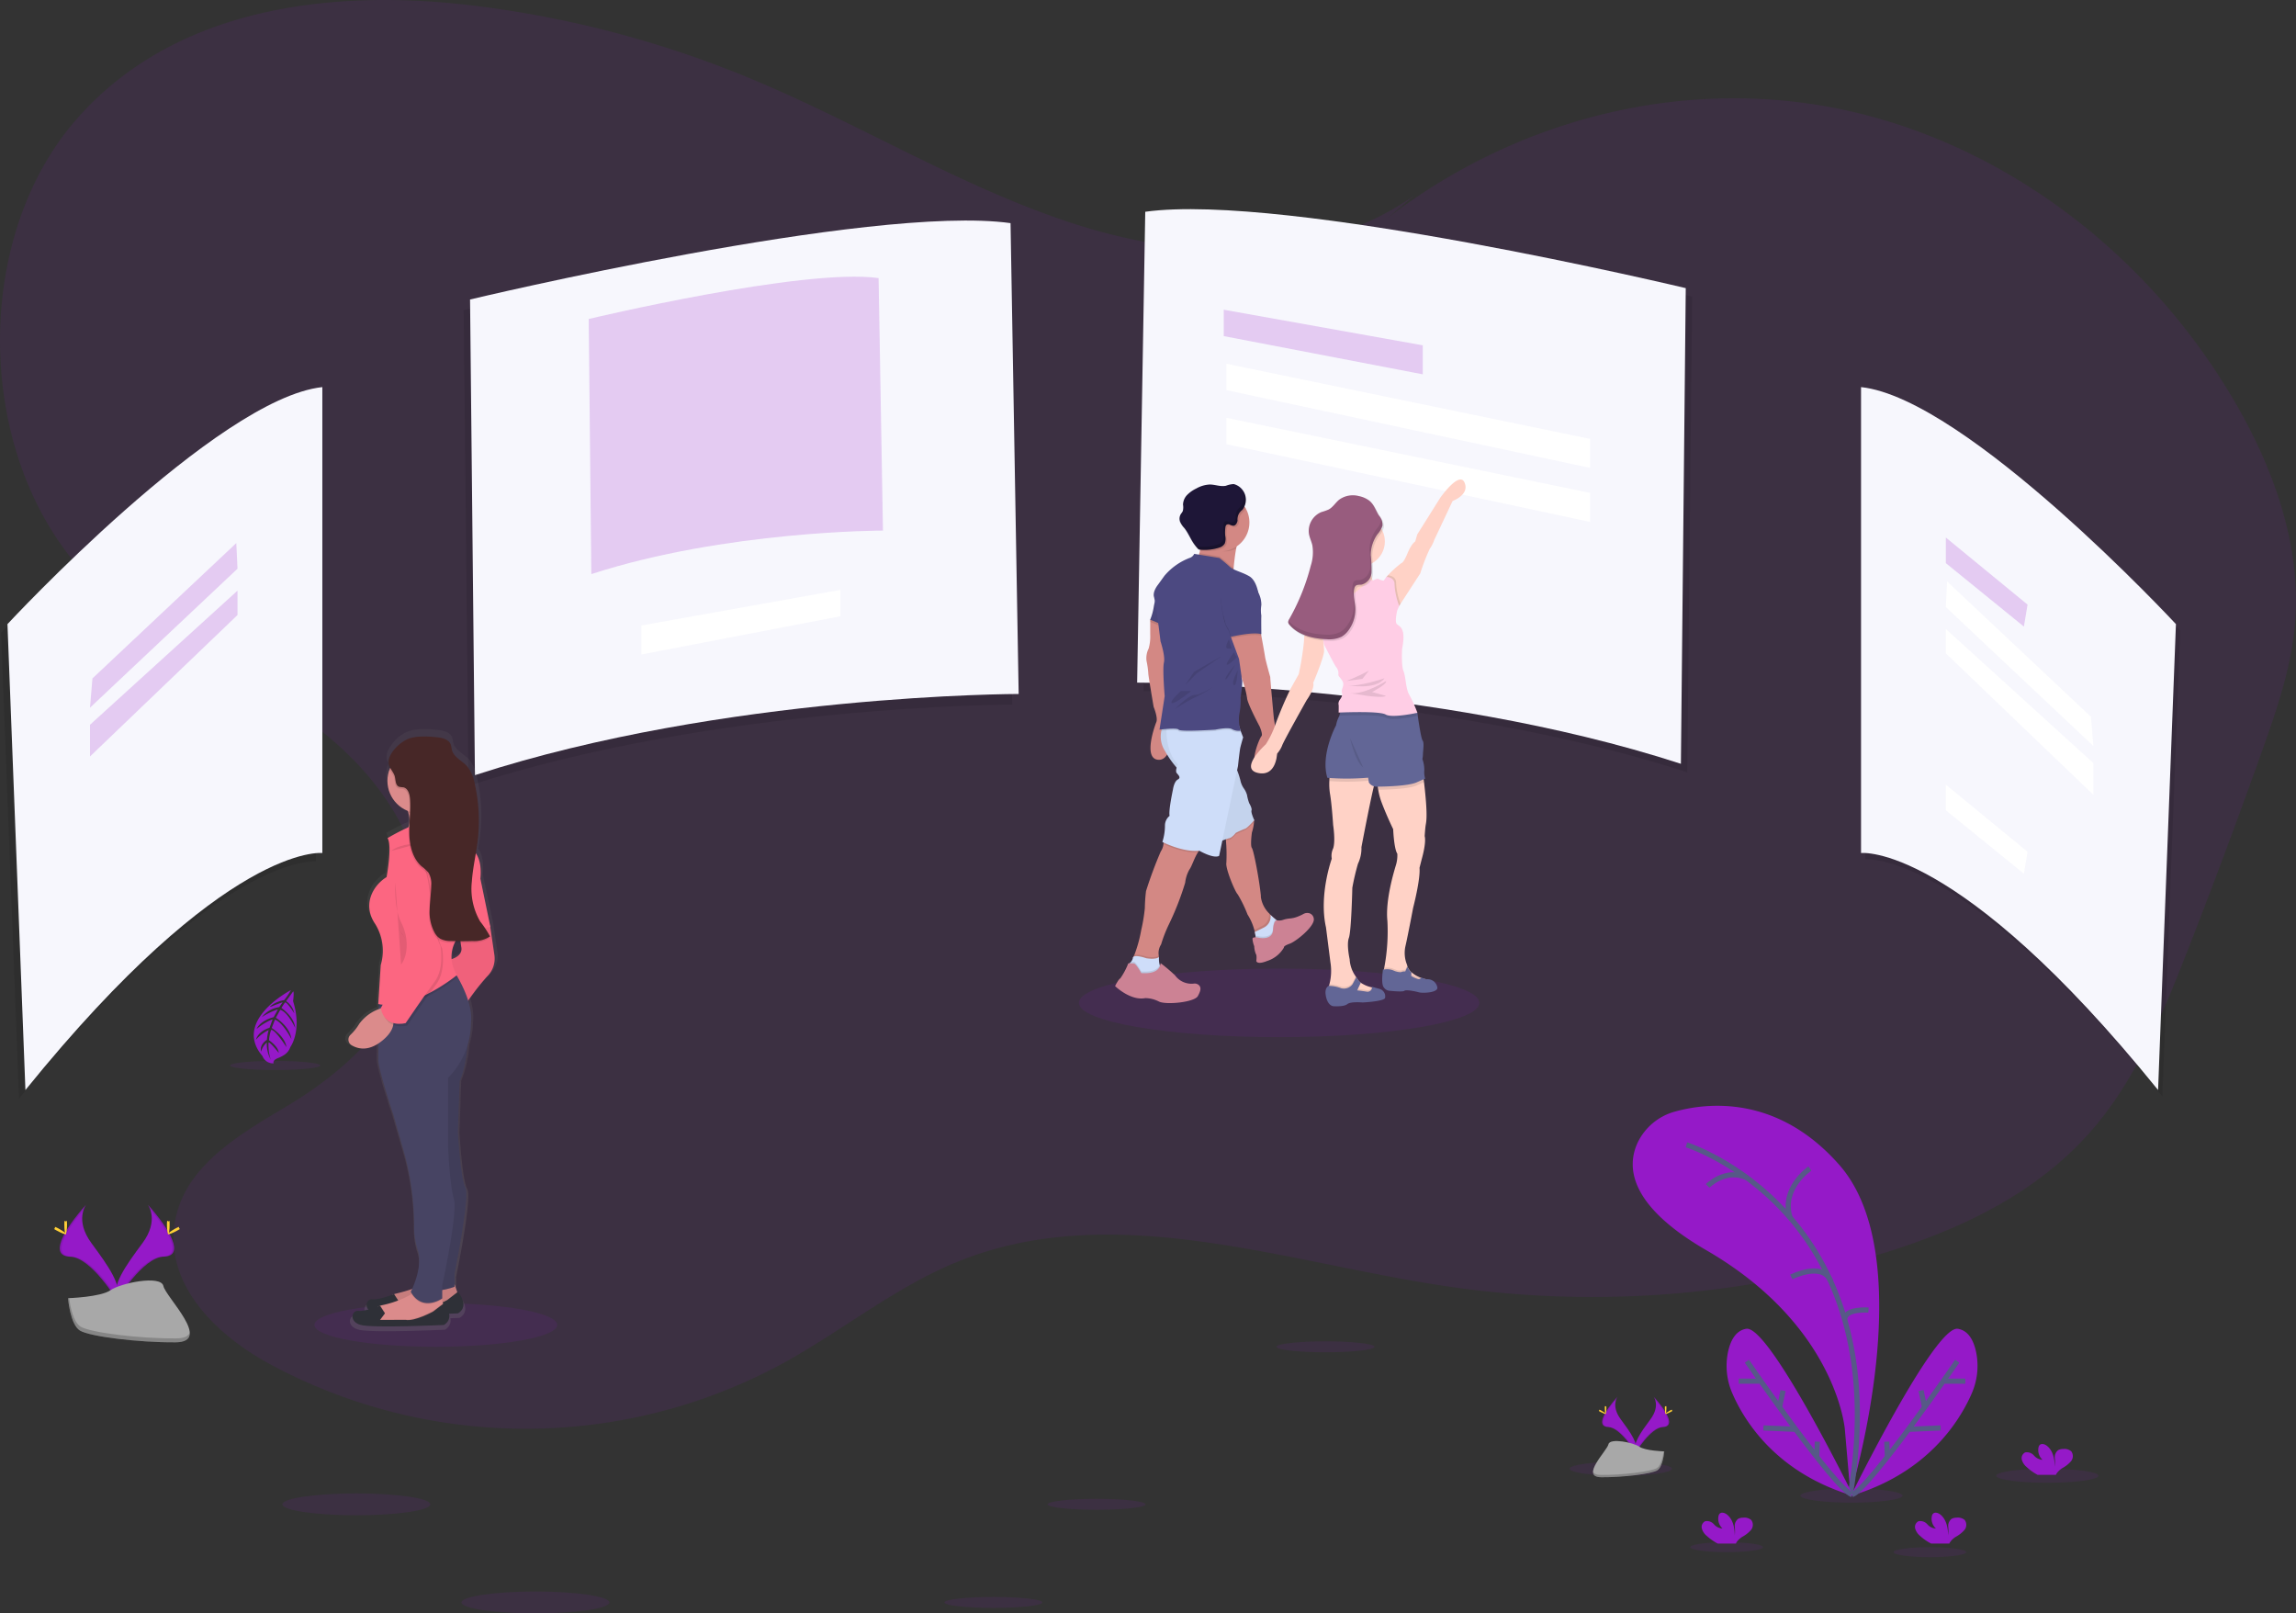 <svg xmlns="http://www.w3.org/2000/svg" xmlns:xlink="http://www.w3.org/1999/xlink" width="443.48" height="311.573" viewBox="0 0 443.48 311.573">
  <rect x="0" y="0" width="443.48" height="311.573" fill="#333333" stroke="none"/>
  <defs>
    <linearGradient id="linear-gradient" x1="31.936" y1="1" x2="31.936" gradientUnits="objectBoundingBox">
      <stop offset="0" stop-color="gray" stop-opacity="0.251"/>
      <stop offset="0.54" stop-color="gray" stop-opacity="0.122"/>
      <stop offset="1" stop-color="gray" stop-opacity="0.102"/>
    </linearGradient>
  </defs>
  <g id="undraw_product_tour_foyt" transform="translate(-0.005 0.002)">
    <path id="Path_105" data-name="Path 105" d="M334.19,109.156c-19.029,13.322-43.712,12.463-65.341,5.53s-41.5-19.276-62.572-28.048A203.338,203.338,0,0,0,151.3,72.307c-26.859-3.073-56.853.671-75.565,22.218C54.9,118.508,56.5,161.775,79.027,183.808c11.467,11.2,26.48,16.7,39.572,25.439s25.221,23.255,24.106,40.124c-1.033,15.635-13.034,27.616-25.456,35.141-9.6,5.814-21.42,12.162-22.576,24.205-1.119,11.652,8.821,20.782,18.313,25.974a104.019,104.019,0,0,0,99.98-.411c11-6.151,21.107-14.314,32.648-19.079,30.3-12.557,63.7.086,95.783,4.707a191.477,191.477,0,0,0,81.465-5.929c15.89-4.695,31.841-11.87,43-25.238,8.052-9.64,13.067-21.835,17.774-33.886q7.529-19.268,14.479-38.811c2.777-7.817,5.513-15.791,6.233-24.16,1.3-15.162-4.18-30.15-11.644-42.946-17.721-30.406-47.567-51.768-79.889-57.194s-66.518,5.172-91.587,28.365" transform="translate(-61.06 -71.37)" fill="#9519c8" opacity="0.1"/>
    <g id="Group_121" data-name="Group 121" transform="translate(220.881 42.037)" opacity="0.1">
      <path id="Path_106" data-name="Path 106" d="M599.468,174.047,597.9,264.976s56.746,0,105.029,15.676l.938-91.858S626.429,170.283,599.468,174.047Z" transform="translate(-597.9 -173.542)"/>
    </g>
    <path id="Path_107" data-name="Path 107" d="M596.468,170.047,594.9,260.976s56.746,0,105.029,15.676l.938-91.858S623.429,166.283,596.468,170.047Z" transform="translate(-375.253 -129.151)" fill="#f7f7fd"/>
    <g id="Group_122" data-name="Group 122" transform="translate(89.562 44.646)" opacity="0.1">
      <path id="Path_108" data-name="Path 108" d="M383.129,180.384l1.568,90.928s-56.746,0-105.025,15.676l-.942-91.858S356.167,176.64,383.129,180.384Z" transform="translate(-278.73 -179.883)"/>
    </g>
    <path id="Path_109" data-name="Path 109" d="M386.129,175.384l1.568,90.928s-56.746,0-105.024,15.676l-.942-91.858S359.167,171.64,386.129,175.384Z" transform="translate(-190.934 -132.295)" fill="#f7f7fd"/>
    <g id="Group_123" data-name="Group 123" transform="translate(113.717 53.428)" opacity="0.2">
      <path id="Path_110" data-name="Path 110" d="M393.429,201.5l.843,48.76s-30.447,0-56.326,8.406L337.44,209.4S378.971,199.488,393.429,201.5Z" transform="translate(-337.44 -201.227)" fill="#9519c8"/>
    </g>
    <g id="Group_124" data-name="Group 124" transform="translate(360.294 75.988)" opacity="0.1">
      <path id="Path_111" data-name="Path 111" d="M936.74,256.06v89.978s18.515-2.2,57.375,45.773l3.448-89.978S957.119,258.253,936.74,256.06Z" transform="translate(-936.74 -256.06)"/>
    </g>
    <path id="Path_112" data-name="Path 112" d="M934.74,253.06v89.978s18.515-2.2,57.375,45.773l3.448-89.978S955.119,255.253,934.74,253.06Z" transform="translate(-575.269 -178.306)" fill="#f7f7fd"/>
    <g id="Group_125" data-name="Group 125" transform="translate(0.213 76.399)" opacity="0.1">
      <path id="Path_113" data-name="Path 113" d="M122.389,257.06v89.978s-18.5-2.2-57.351,45.773L61.57,302.833S102.011,259.253,122.389,257.06Z" transform="translate(-61.57 -257.06)"/>
    </g>
    <path id="Path_114" data-name="Path 114" d="M125.389,253.06v89.978s-18.5-2.2-57.351,45.773L64.57,298.833S105.011,255.253,125.389,253.06Z" transform="translate(-63.123 -178.306)" fill="#f7f7fd"/>
    <g id="Group_126" data-name="Group 126" transform="translate(236.376 59.81)" opacity="0.2">
      <path id="Path_115" data-name="Path 115" d="M574.5,145.37l38.441,6.875v5.6L574.5,150.464Z" transform="translate(-574.5 -145.37)" fill="#9519c8"/>
    </g>
    <path id="Path_116" data-name="Path 116" d="M339.517,276.87l-38.437,6.875v5.6l38.437-7.381Z" transform="translate(-177.2 -162.955)" fill="#fff"/>
    <path id="Path_117" data-name="Path 117" d="M575.74,170.74,646,185.252v5.6L575.74,175.834Z" transform="translate(-338.854 -100.492)" fill="#fff"/>
    <path id="Path_118" data-name="Path 118" d="M575.74,196.11,646,210.617v5.6L575.74,201.2Z" transform="translate(-338.854 -115.423)" fill="#fff"/>
    <g id="Group_127" data-name="Group 127" transform="translate(375.855 103.81)" opacity="0.2">
      <path id="Path_119" data-name="Path 119" d="M913.5,252.31v4.941L928.571,269.5l.708-4.238Z" transform="translate(-913.5 -252.31)" fill="#9519c8"/>
    </g>
    <path id="Path_120" data-name="Path 120" d="M913.5,368.31v4.941L928.571,385.5l.708-4.238Z" transform="translate(-537.645 -216.773)" fill="#fff"/>
    <path id="Path_121" data-name="Path 121" d="M913.739,272.91l-.239,4.946,28.492,26.838-.469-5.649Z" transform="translate(-537.645 -160.625)" fill="#fff"/>
    <path id="Path_122" data-name="Path 122" d="M913.5,295.23v4.707l28.492,27.316V321.13Z" transform="translate(-537.645 -173.761)" fill="#fff"/>
    <g id="Group_128" data-name="Group 128" transform="translate(17.391 104.879)" opacity="0.2">
      <path id="Path_123" data-name="Path 123" d="M70.514,254.91l.235,4.946L42.26,286.694l.469-5.649Z" transform="translate(-42.26 -254.91)" fill="#9519c8"/>
    </g>
    <g id="Group_129" data-name="Group 129" transform="translate(17.391 114.063)" opacity="0.2">
      <path id="Path_124" data-name="Path 124" d="M70.748,277.23v4.707L42.26,309.252V303.13Z" transform="translate(-42.26 -277.23)" fill="#9519c8"/>
    </g>
    <ellipse id="Ellipse_32" data-name="Ellipse 32" cx="23.452" cy="4.221" rx="23.452" ry="4.221" transform="translate(60.736 251.645)" fill="#9519c8" opacity="0.1"/>
    <path id="Path_125" data-name="Path 125" d="M121.583,636.84s2.259,2.954-1.045,7.406-6.028,8.229-4.937,11.01c0,0,4.983-8.286,9.052-8.4S126.047,641.843,121.583,636.84Z" transform="translate(-93.013 -404.183)" fill="#9519c8"/>
    <path id="Path_126" data-name="Path 126" d="M121.779,636.84a3.551,3.551,0,0,1,.461.926c3.958,4.649,6.069,8.99,2.263,9.1-3.543.1-7.817,6.439-8.813,8.04.033.119.074.243.119.362,0,0,4.983-8.286,9.052-8.4S126.243,641.843,121.779,636.84Z" transform="translate(-93.21 -404.183)" opacity="0.1"/>
    <path id="Path_127" data-name="Path 127" d="M139.953,645.045c0,1.041-.115,1.884-.259,1.884s-.263-.843-.263-1.884.148-.551.292-.551S139.953,644,139.953,645.045Z" transform="translate(-107.182 -408.619)" fill="#ffd037"/>
    <path id="Path_128" data-name="Path 128" d="M141.655,647.982c-.913.5-1.712.8-1.782.675s.617-.634,1.531-1.131.551-.136.621,0S142.568,647.489,141.655,647.982Z" transform="translate(-107.44 -410.323)" fill="#ffd037"/>
    <path id="Path_129" data-name="Path 129" d="M94.205,636.84s-2.251,2.946,1.041,7.418,6.028,8.229,4.937,11.01c0,0-4.983-8.286-9.052-8.4S89.745,641.843,94.205,636.84Z" transform="translate(-77.576 -404.183)" fill="#9519c8"/>
    <path id="Path_130" data-name="Path 130" d="M94.2,636.84a3.7,3.7,0,0,0-.461.926c-3.958,4.649-6.069,8.99-2.263,9.1,3.547.1,7.817,6.439,8.813,8.04a3.1,3.1,0,0,1-.119.362s-4.983-8.286-9.052-8.4S89.737,641.843,94.2,636.84Z" transform="translate(-77.567 -404.183)" opacity="0.1"/>
    <path id="Path_131" data-name="Path 131" d="M91.26,645.045c0,1.041.115,1.884.259,1.884s.263-.843.263-1.884-.148-.551-.292-.551S91.26,644,91.26,645.045Z" transform="translate(-78.831 -408.619)" fill="#ffd037"/>
    <path id="Path_132" data-name="Path 132" d="M86.964,647.982c.913.5,1.707.8,1.777.675s-.617-.634-1.531-1.131-.551-.136-.621,0S86.05,647.489,86.964,647.982Z" transform="translate(-75.975 -410.323)" fill="#ffd037"/>
    <path id="Path_133" data-name="Path 133" d="M93,675.806s6.32-.193,8.229-1.551,9.718-2.975,10.191-.8,9.5,10.817,2.362,10.874S97.2,683.22,95.3,682.06,93,675.806,93,675.806Z" transform="translate(-79.855 -425.107)" fill="#a8a8a8"/>
    <path id="Path_134" data-name="Path 134" d="M113.915,688.446c-7.134.058-16.577-1.111-18.478-2.271-1.448-.881-2.024-4.044-2.218-5.505h-.21s.411,5.1,2.3,6.254,11.343,2.329,18.478,2.271c2.057,0,2.773-.749,2.732-1.835C116.236,688.022,115.45,688.434,113.915,688.446Z" transform="translate(-79.861 -429.98)" opacity="0.2"/>
    <ellipse id="Ellipse_33" data-name="Ellipse 33" cx="38.675" cy="6.624" rx="38.675" ry="6.624" transform="translate(208.398 187.044)" fill="#9519c8" opacity="0.1"/>
    <path id="Path_135" data-name="Path 135" d="M630.294,323.077a5.385,5.385,0,0,0-.411,1.263q-.037.165-.074.346c-.247,1.259-.411,2.843-.5,3.765-.041.461-.062.757-.062.757s-8.924-.6-7.377-2.094a3.291,3.291,0,0,0,.823-1.481c.045-.16.082-.321.115-.486a8.332,8.332,0,0,0,.144-1.131v-.288a11.665,11.665,0,0,0-.086-1.847s2.9,0,5.09.235C629.43,322.283,630.578,322.575,630.294,323.077Z" transform="translate(-391.022 -218.811)" fill="#d38884"/>
    <path id="Path_136" data-name="Path 136" d="M601.6,388c-3.041-.1-.8-6.431-.448-7.283s-.518-2.938-.518-2.938-1.029-6.032-1.029-6.427a16.118,16.118,0,0,0-.346-2.444,4.115,4.115,0,0,1,.411-2.395,8.6,8.6,0,0,0,.3-2.74v-2.839l.679-.9,1.732,1.646.481.453.848,3.176-.3,4.551-.16,4.431,1.049,6.13S604.663,388.1,601.6,388Z" transform="translate(-377.799 -241.27)" fill="#d38884"/>
    <path id="Path_137" data-name="Path 137" d="M542.572,291.075,539.98,290v-.42l.675-.9,1.736,1.638Z" transform="translate(-317.807 -169.906)" opacity="0.1"/>
    <path id="Path_138" data-name="Path 138" d="M602.439,350.11a11.959,11.959,0,0,0-.72,2.543,11.269,11.269,0,0,1-.679,2.44l2.88,1.2Z" transform="translate(-378.867 -235.426)" fill="#4c4981"/>
    <path id="Path_139" data-name="Path 139" d="M602.439,350.11a11.959,11.959,0,0,0-.72,2.543,11.269,11.269,0,0,1-.679,2.44l2.88,1.2Z" transform="translate(-378.867 -235.426)" opacity="0.05"/>
    <path id="Path_140" data-name="Path 140" d="M646.063,473.613l-.239.51s-.259,1.691-.259,1.732-.749,1.169-.749,1.169l-1.88.411-.8-.1a11.245,11.245,0,0,0-.214-1.382c-.029-.128-.058-.259-.095-.391a10.566,10.566,0,0,0-1.312-2.979,24.553,24.553,0,0,0-1.893-3.888c-.5-.448-2.395-4.987-2.193-6.081a31.932,31.932,0,0,0-.078-4.3c-.082-1.37-.173-2.522-.173-2.522l4.736-2.8.551.868.329.514a2.364,2.364,0,0,1-.021.263v.062a8.781,8.781,0,0,1-.411,2.057s-.354,2.543,0,2.991,1.481,6.443,1.732,9.216v.251a5.565,5.565,0,0,0,1.683,3.242h0c.049.058.1.111.156.165A10.853,10.853,0,0,0,646.063,473.613Z" transform="translate(-399.549 -295.983)" fill="#d38884"/>
    <path id="Path_141" data-name="Path 141" d="M650.23,505.007l.8.1,1.88-.411s.749-1.131.749-1.168.259-1.732.259-1.732l.239-.51.029-.062a10,10,0,0,1-1.292-1.066h0c-.045-.041-.09-.082-.132-.128a2.45,2.45,0,0,1-1.164,2.382c-.7.358-1.267.634-1.666.823Z" transform="translate(-407.641 -323.661)" opacity="0.1"/>
    <path id="Path_142" data-name="Path 142" d="M654.608,501.979l-.268.572s-.259,1.691-.259,1.732-.749,1.168-.749,1.168l-1.88.411-1.082-.128a7.132,7.132,0,0,0-.091-.9c-.033-.226-.078-.477-.14-.749.411-.185,1.049-.49,1.868-.913a2.333,2.333,0,0,0,1.164-2.382,11.345,11.345,0,0,0,.983.872C654.353,501.8,654.513,501.913,654.608,501.979Z" transform="translate(-407.765 -324.11)" fill="#ceddf9"/>
    <path id="Path_143" data-name="Path 143" d="M654.808,503.227l-.267.572s-.259,1.691-.259,1.732-.749,1.168-.749,1.168l-1.88.411-1.082-.128a7.153,7.153,0,0,0-.091-.9,3.744,3.744,0,0,1,.683.095s2.567.547,2.691-1.485c.074-1.152.313-1.6.5-1.782C654.553,503.05,654.714,503.161,654.808,503.227Z" transform="translate(-407.965 -325.358)" opacity="0.1"/>
    <path id="Path_144" data-name="Path 144" d="M653.777,501.306s-.638-.14-.765,1.888-2.691,1.485-2.691,1.485-1.259-.313-1.271.21a4.889,4.889,0,0,0,.337,1.407,4.387,4.387,0,0,0,.313,1.5c.239.288.086,1.358.086,1.358s.1.8,2.082,0a5.774,5.774,0,0,0,3.238-2.567c.049-.074-.173-.3,1.111-.761s4.937-3.415,4.674-4.859a1.234,1.234,0,0,0-.872-1.037,1.5,1.5,0,0,0-1.148.156,9.084,9.084,0,0,1-1.074.494,5.27,5.27,0,0,1-1.531.366,5.886,5.886,0,0,0-1.189.226A2.469,2.469,0,0,1,653.777,501.306Z" transform="translate(-407.123 -323.572)" fill="#cc8294"/>
    <path id="Path_145" data-name="Path 145" d="M606.186,466.55a3.488,3.488,0,0,0-.724.823c-.724,1.107-1.16,2.654-1.646,3.32a6.568,6.568,0,0,0-.823,2.543,54.765,54.765,0,0,1-3.139,8.04,26.242,26.242,0,0,0-1.514,3.888,3.069,3.069,0,0,0-.453,2.156.432.432,0,0,0,.025.193.074.074,0,0,1,0,.078v.029l-.864,1.469-2.748-.383-1.419-.963a4.833,4.833,0,0,0,.309-.588,26,26,0,0,0,1.3-4.723,32.376,32.376,0,0,0,.708-4.263,32.288,32.288,0,0,1,.226-3.292,80.308,80.308,0,0,1,2.855-7.673,3.078,3.078,0,0,0,.518-1.42,1.192,1.192,0,0,0,0-.309l.93-.926S607.379,465.6,606.186,466.55Z" transform="translate(-374.064 -302.781)" fill="#d38884"/>
    <path id="Path_146" data-name="Path 146" d="M597.982,519.589v.325l-.864,1.469L594.37,521l-1.419-.963a4.827,4.827,0,0,0,.309-.588,5.6,5.6,0,0,1,2.271.362s1.707.325,2.427-.2A.044.044,0,0,1,597.982,519.589Z" transform="translate(-374.105 -335.067)" opacity="0.1"/>
    <path id="Path_147" data-name="Path 147" d="M595.9,523.945l-2.79.667-2.559-1.893.132-1.066a1.837,1.837,0,0,0,.469-.411,1.687,1.687,0,0,0,.37-.765c.148-.786,2.58.074,2.58.074s1.777.337,2.469-.226a4.338,4.338,0,0,0,.132,1.539,1.148,1.148,0,0,0,.412.613C597.824,522.966,595.9,523.945,595.9,523.945Z" transform="translate(-372.693 -335.502)" fill="#ceddf9"/>
    <path id="Path_148" data-name="Path 148" d="M595.9,525.513l-2.79.667-2.559-1.893.132-1.066a1.839,1.839,0,0,0,.469-.411h.56c.411.041,1.44,1.872,1.44,1.872,2.526.169,3.292-.658,3.551-1.267a1.149,1.149,0,0,0,.411.613C597.824,524.534,595.9,525.513,595.9,525.513Z" transform="translate(-372.693 -337.07)" opacity="0.1"/>
    <path id="Path_149" data-name="Path 149" d="M589.619,525.4s-1.012-1.831-1.44-1.868a9.682,9.682,0,0,0-1.086,0,13.728,13.728,0,0,1-1.531,2.88c-.411.226-1.012,1.5-1.012,1.5s2.962,2.88,5.826,2.316a5.938,5.938,0,0,1,2.625.654c1.325.691,6.859.169,7.533-1.045.5-.913.7-1.576.259-2.057a1.2,1.2,0,0,0-1.041-.354,3.918,3.918,0,0,1-3.629-1.6,32.919,32.919,0,0,0-2.732-2.316C593.186,523.5,593.561,525.66,589.619,525.4Z" transform="translate(-369.161 -337.476)" fill="#cc8294"/>
    <path id="Path_150" data-name="Path 150" d="M641.8,454.683l-.021.025a9.426,9.426,0,0,1-1.761,1.621,17.591,17.591,0,0,0-1.794.794s-.749,1-1.345,1.049a2.352,2.352,0,0,0-.527.14c-.082-1.37-.173-2.522-.173-2.522l4.736-2.79.551.868c.123.35.263.675.309.778Z" transform="translate(-399.549 -295.983)" opacity="0.1"/>
    <path id="Path_151" data-name="Path 151" d="M606.828,408.946a5.107,5.107,0,0,0,0,5.591,18.627,18.627,0,0,0,3.789,4.785l6.279,13.01a10.261,10.261,0,0,1,2.246-.946c.6-.049,1.345-1.045,1.345-1.045a17.433,17.433,0,0,1,1.794-.8c.411-.1,1.782-1.646,1.782-1.646s-.687-1.493-.535-1.893-.448-1.4-.448-1.4a8.225,8.225,0,0,1-.411-1.543,4.051,4.051,0,0,0-.65-1.345,4.26,4.26,0,0,1-.646-1.547,14.732,14.732,0,0,0-.967-2.707L620.155,408Z" transform="translate(-381.791 -269.498)" fill="#ceddf9"/>
    <path id="Path_152" data-name="Path 152" d="M624.008,427.9a9.954,9.954,0,0,1-1.782,1.646,17.413,17.413,0,0,0-1.794.8s-.749,1-1.345,1.045a4.773,4.773,0,0,0-1.234.44c-.535.243-1.016.506-1.016.506l-6.283-13.01a13.6,13.6,0,0,1-1.526-1.563,21.591,21.591,0,0,1-2.263-3.222,5.4,5.4,0,0,1-.716-3.88,4.464,4.464,0,0,1,.716-1.707l4.468-.317,8.9-.634.074,2.8.165,6.661s.144.333.325.773a8.452,8.452,0,0,1,.621,1.917,4.226,4.226,0,0,0,.646,1.547,4.182,4.182,0,0,1,.65,1.345,8.338,8.338,0,0,0,.411,1.547s.6,1,.453,1.391S624.008,427.9,624.008,427.9Z" transform="translate(-381.756 -269.498)" opacity="0.05"/>
    <path id="Path_153" data-name="Path 153" d="M614.626,466.514a3.488,3.488,0,0,0-.724.823c-2.711.2-5.863-1.234-6.682-1.613a1.192,1.192,0,0,0,0-.309l.93-.926S615.819,465.564,614.626,466.514Z" transform="translate(-382.504 -302.745)" opacity="0.1"/>
    <path id="Path_154" data-name="Path 154" d="M622.342,410.56s-.411,1.395-.547,1.991-.448,3.542-.448,3.542l-.173.823-2.847,13.578-.621,2.95c-1.094.6-3.835-1-3.835-1-3.193.354-7.13-1.691-7.13-1.691a10.315,10.315,0,0,0,.5-3.139,2.408,2.408,0,0,1,.9-1.9c-.247-.946.646-5.085.646-5.085s.2-1.543.95-1.942-.1-1-.3-1.35a1.526,1.526,0,0,1,.07-.913,6.764,6.764,0,0,1,.23-.679c-1.9-1.9-2.193-4.871-2.2-6.521a10.531,10.531,0,0,1,.054-1.206l4.114-.72,8.99-1.572.917,2.823h0l.23.708Z" transform="translate(-382.221 -268.162)" fill="#ceddf9"/>
    <path id="Path_155" data-name="Path 155" d="M631.976,323.071a5.386,5.386,0,0,0-.411,1.263q-.037.165-.074.346a3.779,3.779,0,0,1-2.514.568c-.383,0-.6-.732-.959-.823,0,0-.543-1.958-.7-.309-1.045-.214-1.946.6-2.687-.111h0v-.288a11.68,11.68,0,0,0-.086-1.847s2.9,0,5.089.235C631.112,322.277,632.26,322.569,631.976,323.071Z" transform="translate(-392.704 -218.805)" opacity="0.1"/>
    <path id="Path_156" data-name="Path 156" d="M631.717,308.688a5.563,5.563,0,0,1-6.669,5.443h0a5.554,5.554,0,1,1,5.958-8.171A5.455,5.455,0,0,1,631.717,308.688Z" transform="translate(-390.387 -207.779)" fill="#d38884"/>
    <path id="Path_157" data-name="Path 157" d="M629.311,333.818c-.041.461-.062.757-.062.757s-8.924-.6-7.377-2.094A3.291,3.291,0,0,0,622.7,331l3.872.634s1.094.848,1.942,1.646A3.516,3.516,0,0,0,629.311,333.818Z" transform="translate(-391.022 -224.179)" opacity="0.1"/>
    <path id="Path_158" data-name="Path 158" d="M621.532,409.515a2.88,2.88,0,0,1-1.173-.086,2.376,2.376,0,0,1-.473-.21c-.749-.448-3.238.1-3.238.1s-6.781.448-7.081,0c-.169-.259-1.366-.222-2.345-.144-.411.033-.761.074-1.012.1a4.465,4.465,0,0,1,.716-1.707l4.468-.317,8.99-1.572.918,2.822h0A10.125,10.125,0,0,0,621.532,409.515Z" transform="translate(-381.91 -268.132)" opacity="0.1"/>
    <path id="Path_159" data-name="Path 159" d="M615.369,332.128l-4.863-.8a1.448,1.448,0,0,1-.917.8,11.936,11.936,0,0,0-4.834,3.44l-1.3,1.8s-1.049,1.3-.7,2.341a39.52,39.52,0,0,1,.749,4.588l.5,3.938s.946,2.843.65,4.09.148,6.48.148,6.48l-1,6.48s3.386-.448,3.7,0,7.081,0,7.081,0,2.469-.551,3.238-.1a2.708,2.708,0,0,0,1.646.3,7.438,7.438,0,0,1-.251-3.189,12.786,12.786,0,0,0,.251-3.242s.5-3.041.247-3.588.551-2.543.551-2.543l2.641-13.907s-.321-2.493-1.732-3.341-3-1.1-3.851-1.893S615.369,332.128,615.369,332.128Z" transform="translate(-379.836 -224.373)" fill="#4c4981"/>
    <path id="Path_160" data-name="Path 160" d="M639,364.977v1.646l1.535,4.139.555,3.839a18.945,18.945,0,0,1,1,3.7c0,.963,2.44,5.534,2.44,5.534s.667,1.547.333,1.843-3.222,6.879.411,6.682,2.493-7.077,2.493-7.077l-.5-2.991s-.7-7.48-.7-8.027c0,0-.9-3.189-1-3.888s-.749-4.238-.749-4.238l-.547-2.292Z" transform="translate(-401.208 -243.513)" fill="#d38884"/>
    <path id="Path_161" data-name="Path 161" d="M563.531,307.82l-5.419,3.1-1.683,2.543,2.242-2.279Z" transform="translate(-327.488 -181.171)" opacity="0.1"/>
    <path id="Path_162" data-name="Path 162" d="M620.06,393.63s-2.469,1.609-3.629,1.609S612.58,398,612.58,398a34.549,34.549,0,0,1,4.114-2.39A23.139,23.139,0,0,0,620.06,393.63Z" transform="translate(-385.659 -261.04)" opacity="0.1"/>
    <path id="Path_163" data-name="Path 163" d="M612.8,395.72s-2.316,2.094-1.72,2.321,3.7-2.321,3.7-2.321Z" transform="translate(-384.718 -262.27)" opacity="0.1"/>
    <path id="Path_164" data-name="Path 164" d="M638.309,377.55s-1.794,2.432-1.308,2.395,1.868-1.424,1.868-1.424Z" transform="translate(-399.983 -251.576)" opacity="0.1"/>
    <path id="Path_165" data-name="Path 165" d="M638.255,383.37s-1.942,2.205-1.868,2.765S638.255,383.37,638.255,383.37Z" transform="translate(-399.669 -255.001)" opacity="0.1"/>
    <path id="Path_166" data-name="Path 166" d="M640.85,386.05s-1.308,2.337-.749,2.823S640.85,386.05,640.85,386.05Z" transform="translate(-401.774 -256.579)" opacity="0.1"/>
    <path id="Path_167" data-name="Path 167" d="M637.251,371.46s-.975,1.646-.263,1.757.782,0,.782,0Z" transform="translate(-399.871 -247.992)" opacity="0.1"/>
    <path id="Path_168" data-name="Path 168" d="M636.682,356.83a17.187,17.187,0,0,1-1,2.934,13.61,13.61,0,0,1-.387-1.469A10.023,10.023,0,0,1,636.682,356.83Z" transform="translate(-399.031 -239.381)" opacity="0.1"/>
    <path id="Path_169" data-name="Path 169" d="M631.011,305.971a2.415,2.415,0,0,1-.374.58,4.3,4.3,0,0,0-.675.773,4.153,4.153,0,0,0-.243,1.321c-.074.444-.354.938-.823.95a1.671,1.671,0,0,1-.658-.2.671.671,0,0,0-.654.021.732.732,0,0,0-.21.494,6.525,6.525,0,0,0-.066,1.169,2.939,2.939,0,0,0,.025.465,2.613,2.613,0,0,1-.086,1.481,1.794,1.794,0,0,1-.922.741,5.7,5.7,0,0,1-1.292.362h0a14.2,14.2,0,0,1-2.547.082.629.629,0,0,1-.23-.037.324.324,0,0,1-.1-.062,7.794,7.794,0,0,0,.152-1.419,5.554,5.554,0,1,1,8.7-6.723Z" transform="translate(-390.393 -207.789)" opacity="0.1"/>
    <path id="Path_170" data-name="Path 170" d="M625.264,298.56a4.828,4.828,0,0,0-1.494.329c-1.033.226-2.09-.243-3.152-.239a5.851,5.851,0,0,0-2.592.774,6.256,6.256,0,0,0-1.728,1.21,2.819,2.819,0,0,0-.823,1.9,3.115,3.115,0,0,1-.037,1.234,3.476,3.476,0,0,1-.379.576,1.711,1.711,0,0,0-.177,1.428,4.736,4.736,0,0,0,.852,1.275c.683.876,1.111,1.926,1.724,2.855a8.891,8.891,0,0,0,.9,1.14.634.634,0,0,0,.193.152.594.594,0,0,0,.226.033,9.085,9.085,0,0,0,3.843-.444,1.757,1.757,0,0,0,.922-.741,2.613,2.613,0,0,0,.09-1.481,6.784,6.784,0,0,1,.037-1.646.724.724,0,0,1,.21-.49.658.658,0,0,1,.658-.021,1.793,1.793,0,0,0,.654.2c.448,0,.732-.51.823-.955a2.238,2.238,0,0,1,.918-2.094,3.142,3.142,0,0,0-1.666-4.995Z" transform="translate(-386.966 -205.082)" fill="#1e1637"/>
    <path id="Path_171" data-name="Path 171" d="M641.981,348.037a6.477,6.477,0,0,0,0,2.057c-.049.551,0,3.592,0,3.592-1.646-.5-5.83.5-5.83.5l-.5-1.494a3.7,3.7,0,0,1-.625-1.234,13.67,13.67,0,0,1-.387-1.473,30.55,30.55,0,0,1-.49-3.131c-.21-1.584,2.148-3.292,3.933-4.238s3.349,3.09,3.349,3.09A4.98,4.98,0,0,1,641.981,348.037Z" transform="translate(-398.347 -230.93)" opacity="0.1"/>
    <path id="Path_172" data-name="Path 172" d="M641.981,347.34a6.494,6.494,0,0,0,0,2.057c-.049.547,0,3.588,0,3.588-1.646-.5-5.83.5-5.83.5l-.5-1.494a3.661,3.661,0,0,1-.625-1.234,13.607,13.607,0,0,1-.387-1.469,30.758,30.758,0,0,1-.49-3.131c-.21-1.588,2.148-3.292,3.933-4.242s3.349,3.09,3.349,3.09A4.941,4.941,0,0,1,641.981,347.34Z" transform="translate(-398.347 -230.516)" fill="#4c4981"/>
    <path id="Path_173" data-name="Path 173" d="M627.459,302.732a3.29,3.29,0,0,0-.366-.8c.025.07.049.136.07.206a3.168,3.168,0,0,1-.564,2.81,2.238,2.238,0,0,0-.918,2.094c-.07.444-.354.934-.823.95a1.67,1.67,0,0,1-.658-.2.671.671,0,0,0-.654.021.733.733,0,0,0-.21.494,6.751,6.751,0,0,0-.037,1.646,2.662,2.662,0,0,1-.09,1.485,1.831,1.831,0,0,1-.922.741,9.086,9.086,0,0,1-3.843.444.6.6,0,0,1-.226-.037.531.531,0,0,1-.193-.152,7.979,7.979,0,0,1-.9-1.14c-.613-.93-1.041-1.975-1.724-2.855a8.373,8.373,0,0,1-.564-.724v.049a4.555,4.555,0,0,0,.852,1.276c.679.876,1.111,1.926,1.72,2.855a8.574,8.574,0,0,0,.9,1.14.616.616,0,0,0,.189.152.605.605,0,0,0,.226.033,9.078,9.078,0,0,0,3.843-.444,1.757,1.757,0,0,0,.922-.741,2.613,2.613,0,0,0,.09-1.481,7.241,7.241,0,0,1,.037-1.646.762.762,0,0,1,.21-.49.658.658,0,0,1,.658-.021,1.793,1.793,0,0,0,.654.2c.453,0,.732-.51.823-.955a4.047,4.047,0,0,1,.243-1.321,4.144,4.144,0,0,1,.675-.773A3.177,3.177,0,0,0,627.459,302.732Z" transform="translate(-386.989 -207.069)" opacity="0.2"/>
    <path id="Path_174" data-name="Path 174" d="M724.6,300.581l-3.555,7.554a6.471,6.471,0,0,1-.86,1.683,39.152,39.152,0,0,0-1.831,4.748l-3.814,5.875h0l-.259.411-1.494-.411-1.049-3.917.062-1.136v-.144a22.985,22.985,0,0,1,2.88-2.654s.411.049,1.193-1.864,1.5-2.325,1.5-2.325l.411-1.382,4.415-7.032s3.7-5.3,4.711-2.95S724.6,300.581,724.6,300.581Z" transform="translate(-444.02 -203.836)" fill="#ffd2c6"/>
    <path id="Path_175" data-name="Path 175" d="M692.636,433.811a.851.851,0,0,1-.119.362c-.411.6-2.728,12.825-2.728,12.825a6.939,6.939,0,0,1-.675,3.217,47.163,47.163,0,0,0-1.086,4.633s-.185,8.377-.667,9.685.152,4.114.152,4.114a6.3,6.3,0,0,0,1.189,3.345l.091.132c.148.214.247.337.247.337a1.992,1.992,0,0,0,.523.646l.107.082a6.039,6.039,0,0,0,2.094.885h.074c.3.066.494.095.494.095l.185,1.012-1.979.411-3.777.259s-4.452.341-3.44-1.646a3.154,3.154,0,0,0,.181-.411h0q.059-.145.1-.3a10.241,10.241,0,0,0,.2-4.221l-.86-6.764c-1.419-6.283,1.115-13.273,1.115-13.273a3.274,3.274,0,0,1,.267-1.979c.486-1.419,0-4.526,0-4.526s-.259-4-.6-5.978a12.126,12.126,0,0,1-.136-2.522,12.563,12.563,0,0,1,.136-1.473l8.521-1.131A6.408,6.408,0,0,1,692.636,433.811Z" transform="translate(-426.817 -283.405)" fill="#ffd2c6"/>
    <path id="Path_176" data-name="Path 176" d="M693.461,532.692l-1.979.411-3.777.259s-4.452.341-3.44-1.646a3.149,3.149,0,0,0,.181-.411h0a3.117,3.117,0,0,0,.1-.3,7,7,0,0,1,2.255.453,2.07,2.07,0,0,0,2.222-.786l.617-1.177.091-.169c.148.214.247.337.247.337a2.057,2.057,0,0,0,.63.728l-.107.218-.6,1.259s.765.078,1.81.247a.823.823,0,0,0,.988-.539h.074c.3.066.494.095.494.095Z" transform="translate(-427.762 -340.907)" opacity="0.1"/>
    <path id="Path_177" data-name="Path 177" d="M694.829,534.039c-.148.675-4.316.88-4.316.88s-2.32-.222-2.971.317-2.563.411-2.637.411-1.082-.037-1.477-1.847.514-2.057.555-2.086h0a6.826,6.826,0,0,1,2.358.457,2.07,2.07,0,0,0,2.222-.786l.708-1.345c.148.214.247.337.247.337a2.057,2.057,0,0,0,.63.728l-.7,1.477s.765.078,1.81.243a.868.868,0,0,0,1.062-.823.979.979,0,0,0,0-.111s.65.189,1.457.411a1.5,1.5,0,0,1,1.057,1.736Z" transform="translate(-427.299 -341.325)" fill="#626696"/>
    <path id="Path_178" data-name="Path 178" d="M717.02,441.306c-.1.6-.2,2.144-.2,2.144.35,1.3-.547,4.374-.547,4.374l-.449,1.757c.2,2.242-1.234,7.727-1.234,7.727s-.959,5.085-1.456,7.278a6.02,6.02,0,0,0,.259,3.666l.037.091a.669.669,0,0,0,.029.123,1.27,1.27,0,0,0,.058.177,2.627,2.627,0,0,0,.49.823,2.425,2.425,0,0,0,.267.276h0a5.436,5.436,0,0,0,1.588.979h0l.251.1a7.77,7.77,0,0,0,.794.247H717l-.2,1.177-2.641-.679-3.538-1.148-1.716-.963a1.1,1.1,0,0,1,.053-.276.088.088,0,0,0,0-.033,1.776,1.776,0,0,1,.053-.276,37.657,37.657,0,0,0,.609-9.052c-.411-3.937,1.234-9.373,1.617-10.665a6.446,6.446,0,0,0,.3-2.3c-.65-.946-.8-4.736-.8-4.736s-1.2-2.444-2.185-5.036a12.861,12.861,0,0,1-.712-2.621,8.885,8.885,0,0,1-.144-1.913s8.027-7.328,8.908-.234c.029.243.058.469.086.7C717.469,439.532,717.115,440.725,717.02,441.306Z" transform="translate(-441.635 -281.988)" fill="#ffd2c6"/>
    <path id="Path_179" data-name="Path 179" d="M718.752,527.045l-.2,1.177-2.641-.679-3.538-1.148-1.74-1a1.1,1.1,0,0,1,.054-.276.089.089,0,0,0,0-.033,1.786,1.786,0,0,1,.054-.276h.247a3.251,3.251,0,0,1,1.481.2,3.559,3.559,0,0,0,1.485.358,1.876,1.876,0,0,1,.848-.148l.366-.823.058-.123a2.583,2.583,0,0,0,.49.823,3.16,3.16,0,0,0,.284.292v.284l-.021.411a5.154,5.154,0,0,0,1.271.584.733.733,0,0,0,.354,0h0l.251.1a7.78,7.78,0,0,0,.794.247h0Z" transform="translate(-443.367 -337.935)" opacity="0.1"/>
    <path id="Path_180" data-name="Path 180" d="M717.018,530.032c-.737-.21-2.514-.551-2.8-.288s-2.753,0-2.753,0a1.5,1.5,0,0,1-1.271-.745c-.514-.8-.1-3.378-.1-3.378h.181l.3-.033h0a3.29,3.29,0,0,1,1.481.2,3.52,3.52,0,0,0,1.485.362,1.838,1.838,0,0,1,.848-.152l.411-.926a2.63,2.63,0,0,0,.49.823,2.7,2.7,0,0,0,.284.288l-.037.687a5.264,5.264,0,0,0,1.271.588.514.514,0,0,0,.609-.193.491.491,0,0,0,.045-.1h0a4.549,4.549,0,0,0,1.045.346h0a1.909,1.909,0,0,1,2.057,1.465C720.959,530.118,717.754,530.242,717.018,530.032Z" transform="translate(-442.957 -338.4)" fill="#626696"/>
    <path id="Path_181" data-name="Path 181" d="M694.189,433.811l-.457.14a6.38,6.38,0,0,1-1.1.23,45.776,45.776,0,0,1-7.484.053,12.536,12.536,0,0,1,.136-1.473l8.521-1.131A6.44,6.44,0,0,1,694.189,433.811Z" transform="translate(-428.37 -283.405)" opacity="0.1"/>
    <path id="Path_182" data-name="Path 182" d="M700.558,415.114s-3.127.485-5.674,1.041c-.848.185-1.646.383-2.218.568a6.76,6.76,0,0,1-1.1.235,47.816,47.816,0,0,1-7.871.029c-1.383-4.485,1.679-10.134,1.679-10.134a5.737,5.737,0,0,1,.638-1.827v-.045l.436-1.6h11.623l.144.687.3,1.4,1.827,8.669Z" transform="translate(-427.304 -266.778)" fill="#626696"/>
    <path id="Path_183" data-name="Path 183" d="M716.715,433.1l-.07.029-1.362.6c-1.473.679-5.88.823-7.406.823a8.88,8.88,0,0,1-.144-1.913s8.027-7.328,8.908-.235C716.657,432.644,716.686,432.887,716.715,433.1Z" transform="translate(-441.659 -282.041)" opacity="0.1"/>
    <path id="Path_184" data-name="Path 184" d="M706.543,417.139l-.284.128-1.362.6c-1.5.691-6.048.823-7.5.823h-.383a1.733,1.733,0,0,1-1.345-.823c0-.091-.07-.535-.128-.913-.053-.3-.095-.568-.095-.568a35.991,35.991,0,0,1-4.526-2.341c-1.14-.778-.852-6.3-.634-9.081.078-.959.148-1.588.148-1.588l11.767.687,1.646.095.942.21.251.053s.679,4.937,1.012,5.349.115,1.794.074,2.584a4.694,4.694,0,0,1-.111,1.008,6.224,6.224,0,0,1,.374,2.156,4.308,4.308,0,0,0,.156,1.617Z" transform="translate(-431.273 -266.778)" fill="#626696"/>
    <circle id="Ellipse_34" data-name="Ellipse 34" cx="4.822" cy="4.822" r="4.822" transform="translate(257.849 99.741)" fill="#ffd2c6"/>
    <path id="Path_185" data-name="Path 185" d="M688.076,330.371s.333,4.567-.6,5.616a42.533,42.533,0,0,1-3.366,3.028l.749,3.1,4.226.486,4.937-5.271-1.123-1.362s-.86-2.917-.152-4.374S688.076,330.371,688.076,330.371Z" transform="translate(-427.758 -223.8)" fill="#ffd2c6"/>
    <path id="Path_186" data-name="Path 186" d="M714.542,346.917h0l-.259.411-1.494-.411L711.74,343l.062-1.136.309-.444s1.646.037,1.576,1.535A13.109,13.109,0,0,0,714.542,346.917Z" transform="translate(-444.02 -230.311)" opacity="0.1"/>
    <path id="Path_187" data-name="Path 187" d="M704.909,405.008s-1.189.263-2.551.44-2.934.272-3.58-.107c-1.082-.642-6.945-.457-8.64-.391h-.288l.436-1.6h11.623l.144.687,1.646.095.942.21C704.814,404.745,704.909,405.008,704.909,405.008Z" transform="translate(-431.137 -266.761)" opacity="0.1"/>
    <path id="Path_188" data-name="Path 188" d="M690.548,342.13s1.646.037,1.572,1.535a13.793,13.793,0,0,0,.9,4.073l-.374.86s-.523,2.094-.111,2.617,1.905.523,1.045,4.822c0,0-.185,3.217.263,4.263s.448,3.551,1.119,4.6a24.824,24.824,0,0,1,1.572,3.477s-4.859,1.082-6.13.337-9.085-.374-9.085-.374.037-1.308,0-1.461a1.21,1.21,0,0,1,.185-.95c.263-.358.675-.955.448-1.477s.56-1.3.148-2.107-.909-.971-.823-1.415a1.905,1.905,0,0,0-.461-1.415c-.3-.374-2.316-4.324-2.316-4.324l-.337-1.843s-2.6-1.9-2.551-2.8a5.306,5.306,0,0,1,.983-2.144l2.5-2.469s1.387,1.494,2.732.971a24.371,24.371,0,0,0,4.238-3.028s1.033-.56,1.107-.971.712-.037.712-.037.934-.514,1.119-.333a3.29,3.29,0,0,0,1.012.333Z" transform="translate(-422.754 -230.729)" fill="#ffcde5"/>
    <path id="Path_189" data-name="Path 189" d="M660.382,361.06l-.794.625a10.514,10.514,0,0,0-1,4.073,53.7,53.7,0,0,1-1.008,6.312l-1.572,2.81a71.6,71.6,0,0,0-2.917,6.859,17.992,17.992,0,0,1-1.868,3.872s-5.2,4.67-1.572,5.513,3.74-3.7,3.74-3.7a5.347,5.347,0,0,0,.983-1.572c.161-.638,4.736-8.768,4.736-8.768s1.609-2.189,1.271-3.349c0,0,2.094-4.937,2.094-6.172a21.692,21.692,0,0,0-.337-3.078l.337-2.58Z" transform="translate(-406.722 -241.871)" fill="#ffd2c6"/>
    <path id="Path_190" data-name="Path 190" d="M697.357,386.11a37.333,37.333,0,0,1-4.374,2.02c-.712.1,3.1-.411,3.1-.411Z" transform="translate(-432.929 -256.614)" opacity="0.1"/>
    <path id="Path_191" data-name="Path 191" d="M700.995,389.74s-4.859,1.646-6.995,1.35C694,391.081,699.316,392.1,700.995,389.74Z" transform="translate(-433.579 -258.75)" opacity="0.1"/>
    <path id="Path_192" data-name="Path 192" d="M701.793,391.05s-4.378,2.753-6.953,2.3c0,0,6.019,1.2,6.953.56l-2.691-.745S702.089,391.585,701.793,391.05Z" transform="translate(-434.073 -259.521)" opacity="0.1"/>
    <path id="Path_193" data-name="Path 193" d="M680.072,304.692a4.55,4.55,0,0,0-3.7.7c-.749.588-1.234,1.489-2.09,1.93a11.2,11.2,0,0,1-1.366.481,3.946,3.946,0,0,0-2.407,4.246c.132.741.477,1.424.65,2.156a8.476,8.476,0,0,1-.3,3.97,41.855,41.855,0,0,1-4.155,10.307,1.094,1.094,0,0,0-.206.691,1.016,1.016,0,0,0,.255.44c1.728,2,4.526,2.683,7.18,2.773a5.546,5.546,0,0,0,2.847-.473,4.313,4.313,0,0,0,1.387-1.271,6.756,6.756,0,0,0,1.292-4.345c-.07-1.255-.49-2.522-.173-3.736a.955.955,0,0,1,.222-.457c.284-.292.757-.214,1.16-.263a2.56,2.56,0,0,0,1.938-2.382,25.853,25.853,0,0,0-.152-3.292,6.936,6.936,0,0,1,1.3-4.069,4.489,4.489,0,0,0,.954-1.625,2.682,2.682,0,0,0-.7-1.991c-.613-.971-.913-2.1-1.847-2.843A4.982,4.982,0,0,0,680.072,304.692Z" transform="translate(-417.392 -208.617)" opacity="0.1"/>
    <path id="Path_194" data-name="Path 194" d="M679.376,303.965a4.526,4.526,0,0,0-3.678.7c-.749.592-1.234,1.494-2.094,1.934a11.943,11.943,0,0,1-1.366.477,3.946,3.946,0,0,0-2.407,4.238c.132.741.477,1.424.65,2.156a8.424,8.424,0,0,1-.3,3.97,41.782,41.782,0,0,1-4.151,10.286,1.054,1.054,0,0,0-.206.691.95.95,0,0,0,.251.44c1.728,2,4.526,2.683,7.18,2.773a5.575,5.575,0,0,0,2.847-.469,4.369,4.369,0,0,0,1.387-1.275,6.76,6.76,0,0,0,1.288-4.345c-.074-1.234-.494-2.522-.177-3.736a1.033,1.033,0,0,1,.222-.457c.288-.292.757-.214,1.164-.259a2.565,2.565,0,0,0,1.934-2.382,26.663,26.663,0,0,0-.148-3.292,6.9,6.9,0,0,1,1.3-4.065,4.528,4.528,0,0,0,.955-1.646,2.709,2.709,0,0,0-.7-1.991c-.613-.967-.913-2.1-1.847-2.843a4.982,4.982,0,0,0-2.111-.9Z" transform="translate(-416.997 -208.191)" fill="#985c7e"/>
    <path id="Path_195" data-name="Path 195" d="M694.84,417.76s.959,4.489,2.555,5.707Z" transform="translate(-434.073 -275.242)" opacity="0.1"/>
    <g id="Group_130" data-name="Group 130" transform="translate(248.822 100.238)" opacity="0.1">
      <path id="Path_196" data-name="Path 196" d="M676.009,323.712c-.049-.173-.107-.35-.169-.523C675.906,323.367,675.947,323.523,676.009,323.712Z" transform="translate(-671.713 -319.82)"/>
      <path id="Path_197" data-name="Path 197" d="M683.745,315a1.646,1.646,0,0,1,0,.411,4.375,4.375,0,0,1-.955,1.625,6.95,6.95,0,0,0-1.3,4.069,27.785,27.785,0,0,1,.148,3.292,2.549,2.549,0,0,1-1.934,2.378c-.411.049-.876-.029-1.16.263a1.041,1.041,0,0,0-.226.457c-.317,1.214.107,2.469.177,3.736a6.76,6.76,0,0,1-1.308,4.341,4.266,4.266,0,0,1-1.387,1.271,5.526,5.526,0,0,1-2.843.473c-2.6-.086-5.349-.757-7.093-2.678a.683.683,0,0,0-.041.362.951.951,0,0,0,.251.44c1.728,2,4.526,2.683,7.18,2.773a5.575,5.575,0,0,0,2.847-.469,4.37,4.37,0,0,0,1.387-1.275,6.76,6.76,0,0,0,1.288-4.345c-.074-1.234-.494-2.522-.177-3.736a1.033,1.033,0,0,1,.222-.457c.288-.292.757-.214,1.164-.259a2.565,2.565,0,0,0,1.934-2.382,26.675,26.675,0,0,0-.148-3.292,6.9,6.9,0,0,1,1.3-4.065,4.529,4.529,0,0,0,.954-1.646A1.847,1.847,0,0,0,683.745,315Z" transform="translate(-665.81 -315)"/>
    </g>
    <ellipse id="Ellipse_35" data-name="Ellipse 35" cx="8.706" cy="0.88" rx="8.706" ry="0.88" transform="translate(44.447 204.88)" fill="#9519c8" opacity="0.1"/>
    <path id="Path_198" data-name="Path 198" d="M187.381,536.09s-11.356,5.867-5.489,12.755a2.181,2.181,0,0,0,2.148,1.395s-.321-.58.9-1.045a5.935,5.935,0,0,0,1.234-.65,2.88,2.88,0,0,0,1.1-1.469h0s2.325-3.106.523-8.854c0,0,.235-1.646.029-1.889l-1.378,1.889a3.868,3.868,0,0,1,1.592,2.366s-1.485-2.362-1.81-2.09c-.066.053-.683,1.033-.683,1.033s2.469,1.679,2.654,3.855c0,0-1.391-3.049-2.88-3.485l-.848,1.535s2.7,1.646,3,4.114c0,0-1.568-3.135-3.168-3.765l-.63,1.621s2.6,1.646,2.839,3.7c0,0-2.177-3.44-2.958-3.329a7.857,7.857,0,0,0-.411,1.991s1.843,1.234,1.876,2.44c0,0-1.7-2.148-1.963-2a9.187,9.187,0,0,0,.411,3.292,6.542,6.542,0,0,1-.753-3.292,3.575,3.575,0,0,0-1.086,1.753s-.49-1.189,1.119-2.275a8.323,8.323,0,0,1,.337-1.884,7.721,7.721,0,0,0-2.469,1.893s.272-1.555,2.633-2.329l.6-1.646a11.229,11.229,0,0,0-3.094,1.88s.527-1.543,3.292-2.284l.823-1.514a13.377,13.377,0,0,0-3.123,1.514,5.3,5.3,0,0,1,3.374-1.938l.667-.95s-1.526.547-1.95.741-.51.1-.51.1a5.464,5.464,0,0,1,2.732-1.234A12.87,12.87,0,0,0,187.381,536.09Z" transform="translate(-131.183 -344.886)" fill="#9519c8"/>
    <path id="Path_199" data-name="Path 199" d="M223.859,474.434a4.834,4.834,0,0,0,5.39-.35l-.025,3.337c.169,2.292,3,10.628,3,10.628l2,6.863a53.665,53.665,0,0,1,2.2,14.923,14.261,14.261,0,0,0,.638,4.7c1.061,2.88-.411,6.583-1.062,7.953a33.2,33.2,0,0,1-3.292.926,2.25,2.25,0,0,0-.3.091v-.021s-3,1.189-4.328,1.025a1.16,1.16,0,0,0-.823,2.024,6.036,6.036,0,0,1-2,.263c-1.333-.165-2,2.127.5,2.781s16.647,0,16.647,0a2.008,2.008,0,0,0,1.066-2.218c1.086-.041,1.765-.074,1.765-.074s2.5-1.144,0-4.25l-.132.1-.535-1.572v-2.127s3.164-15.223,2.164-17-1.5-10.953-1.5-10.953l.333-9.973a23.668,23.668,0,0,0,1.6-7.064,15.049,15.049,0,0,0,.638-3.353c.037-.535.07-1.1.091-1.683a11.294,11.294,0,0,0-.6-3.765,37.21,37.21,0,0,1,3.769-4.736,4.851,4.851,0,0,0,1.5-4.25l-.823-5.559-2-9.463c.251-2.633-.3-4.147-.905-5,.144-.848.28-1.7.383-2.551a32.648,32.648,0,0,0-.584-11.109,7.538,7.538,0,0,0-1.572-3.538c-1.012-1.09-2.65-1.757-3.024-3.185a10.372,10.372,0,0,0-.23-1.074c-.366-.938-1.522-1.275-2.534-1.4-1.8-.218-4.407-.387-6.139.321a7.446,7.446,0,0,0-3.534,3.316,2.843,2.843,0,0,0-.411,2.057,2.7,2.7,0,0,0,.288.7,6.262,6.262,0,0,0-.411,2.193,6.381,6.381,0,0,0,4.073,5.917c.037.123.074.247.107.37a6.17,6.17,0,0,1,.16.889c-.029.58-.066,1.16-.095,1.736a1.952,1.952,0,0,1-.062.234,42.712,42.712,0,0,0-4.184,2.135c1,1.469-.165,7.682-.165,7.682-2.5,1.473-4.995,5.234-2.333,9.155a9.691,9.691,0,0,1,1.164,8.126L229.31,465h0l-.082,1.275h.033l-.033.485h.07v.523a7.668,7.668,0,0,0-3.9,2.88,10.318,10.318,0,0,1-1.745,2.139,1.284,1.284,0,0,0,.2,2.131Zm20.1-16.984a6.068,6.068,0,0,1,.592-3.213h1.177c.041.276.086.539.144.778.337,1.457-1.012,2.144-1.913,2.436Z" transform="translate(-156.474 -272.788)" fill="url(#linear-gradient)"/>
    <path id="Path_200" data-name="Path 200" d="M255.475,672.364l.642,1.921-2.074,2.082-6.888,1.6-4.966-.481.321-1.761h0a2.119,2.119,0,0,1,1.576-1.551c2.057-.481,5.933-1.572,6.752-3.094Z" transform="translate(-167.662 -424.336)" fill="#db8b8b"/>
    <path id="Path_201" data-name="Path 201" d="M255.475,672.364l.642,1.921-2.074,2.082-6.888,1.6-4.966-.481.321-1.761h0a2.119,2.119,0,0,1,1.576-1.551c2.057-.481,5.933-1.572,6.752-3.094Z" transform="translate(-167.662 -424.336)" opacity="0.1"/>
    <path id="Path_202" data-name="Path 202" d="M238.47,680.905l.963-1.284-.963-1.481s-2.88,1.16-4.164,1-1.921,2.086.481,2.724,16.017,0,16.017,0,2.4-1.119,0-4.164l-2.074,1.6s-3.526,1.926-5.287,1.6Z" transform="translate(-162.35 -428.232)" fill="#2e3037"/>
    <path id="Path_203" data-name="Path 203" d="M235.55,682.94l4.966.477,6.888-1.6,2.082-2.082-.169-.51-.239-.716-.23-.7L244.2,676.53a2.88,2.88,0,0,1-.942.946,20.072,20.072,0,0,1-5.81,2.148l-.2.058a2.11,2.11,0,0,0-1.395,1.493Z" transform="translate(-163.754 -427.543)" fill="#db8b8b"/>
    <path id="Path_204" data-name="Path 204" d="M235.55,686.8l4.966.477,6.888-1.6,2.082-2.082-.169-.51-1.913,1.469s-3.522,1.926-5.287,1.6h-4.962l.959-1.284-.864-1.333a2.128,2.128,0,0,0-.823.5,2.106,2.106,0,0,0-.572,1Z" transform="translate(-163.754 -431.398)" opacity="0.1"/>
    <path id="Path_205" data-name="Path 205" d="M231.852,686.355l.959-1.284-.959-1.481s-2.88,1.16-4.168,1-1.921,2.086.481,2.724,16.017,0,16.017,0,2.4-1.119,0-4.164l-2.082,1.584s-3.522,1.926-5.287,1.6Z" transform="translate(-158.451 -431.439)" fill="#2e3037"/>
    <path id="Path_206" data-name="Path 206" d="M249.18,452.992s7.69.8,6.583-2.4a5.822,5.822,0,0,1-.239-2.831,7.863,7.863,0,0,1,1.362-3.259l-7.208,1.123a9.094,9.094,0,0,1,.975,2.312A4.745,4.745,0,0,1,249.18,452.992Z" transform="translate(-171.776 -290.98)" fill="#db8b8b"/>
    <path id="Path_207" data-name="Path 207" d="M267.763,553.9s-.16,6.888-1.761,10.253l-.337,9.768s.481,8.969,1.44,10.735-2.082,16.659-2.082,16.659v2.559s-5.122,1.926-6.583-.317l1.465-19.062-.63-26.439Z" transform="translate(-177.226 -355.368)" fill="#474463"/>
    <path id="Path_208" data-name="Path 208" d="M267.763,553.9s-.16,6.888-1.761,10.253l-.337,9.768s.481,8.969,1.44,10.735-2.082,16.659-2.082,16.659v2.559s-5.122,1.926-6.583-.317l1.465-19.062-.63-26.439Z" transform="translate(-177.226 -355.368)" opacity="0.1"/>
    <path id="Path_209" data-name="Path 209" d="M278.578,500.17l.959,2.563.8,5.447a4.814,4.814,0,0,1-1.44,4.164,45.8,45.8,0,0,0-4.485,5.929l-3.045-9.122s3.045-.481,2.563-2.563a29.743,29.743,0,0,1-.321-5.929Z" transform="translate(-184.837 -323.745)" fill="#fc6681"/>
    <path id="Path_210" data-name="Path 210" d="M278.578,500.17l.959,2.563.8,5.447a4.814,4.814,0,0,1-1.44,4.164,45.8,45.8,0,0,0-4.485,5.929l-3.045-9.122s3.045-.481,2.563-2.563a29.743,29.743,0,0,1-.321-5.929Z" transform="translate(-184.837 -323.745)" opacity="0.05"/>
    <path id="Path_211" data-name="Path 211" d="M254.29,677.476c2.057,3.234,5.25,1.4,5.818,1.033l-.23-.7-4.645-1.284a2.879,2.879,0,0,1-.942.946Z" transform="translate(-174.784 -427.543)" opacity="0.1"/>
    <path id="Path_212" data-name="Path 212" d="M238.67,543.642c.16,2.242,2.88,10.414,2.88,10.414l1.921,6.723a53.31,53.31,0,0,1,2.111,14.623,14.4,14.4,0,0,0,.63,4.6c1.284,3.522-1.28,8.328-1.28,8.328,2.242,4,6.085,1.284,6.085,1.284v-2.563s3.045-13.935,2.242-16.659-1.119-10.093-1.119-10.093V547.008a15.108,15.108,0,0,0,4.378-9.57c.041-.523.07-1.074.091-1.646.132-3.617-2.341-7.85-3.292-9.364-.23-.362-.374-.568-.374-.568l-14.162,5.612h-.033v1.761Z" transform="translate(-165.591 -338.865)" fill="#474463"/>
    <path id="Path_213" data-name="Path 213" d="M250.35,445.623a9.094,9.094,0,0,1,.975,2.312,6.233,6.233,0,0,0,4.871-.177,7.863,7.863,0,0,1,1.362-3.259Z" transform="translate(-172.465 -290.98)" opacity="0.1"/>
    <circle id="Ellipse_36" data-name="Ellipse 36" cx="6.246" cy="6.246" r="6.246" transform="translate(74.84 144.555)" fill="#db8b8b"/>
    <path id="Path_214" data-name="Path 214" d="M238.67,533.221h.066c6.719,1.378,15.149-5.62,15.149-5.62a8.586,8.586,0,0,1-.584-1.193c-.23-.362-.374-.568-.374-.568l-14.145,5.62-.037.56Z" transform="translate(-165.591 -338.853)" opacity="0.1"/>
    <path id="Path_215" data-name="Path 215" d="M237.948,459.391s8.969-5.448,11.854-3.205l4,5.127s2.563.8,2.082,5.925l1.921,9.29-5.76,1.444a6.279,6.279,0,0,0-.667,7.854s-8.488,7.048-15.223,5.608l.477-7.529a9.741,9.741,0,0,0-1.119-8.007c-2.563-3.843-.16-7.529,2.242-8.974C237.766,466.9,238.89,460.831,237.948,459.391Z" transform="translate(-163.087 -297.539)" fill="#fc6681"/>
    <path id="Path_216" data-name="Path 216" d="M231.686,544.17a8.266,8.266,0,0,0-4.966,3.2,9.9,9.9,0,0,1-1.675,2.094,1.271,1.271,0,0,0,.2,2.028c1.271.761,3.345,1.234,5.962-.917C235.689,546.89,231.686,544.17,231.686,544.17Z" transform="translate(-157.327 -349.642)" fill="#db8b8b"/>
    <path id="Path_217" data-name="Path 217" d="M246.057,471.968s3.205-.321,4,8.011,2.082,10.253,2.082,10.253.8,4.324-1.119,6.887-5.608,8.007-5.608,8.007-4,1.123-4.806-2.88l4.966-9.29s.8-3.2-1.119-5.443S241.091,470.368,246.057,471.968Z" transform="translate(-166.732 -307.076)" opacity="0.1"/>
    <path id="Path_218" data-name="Path 218" d="M245.277,470.826s3.205-.321,4,8.007,2.086,10.253,2.086,10.253.8,4.324-1.123,6.888-5.608,8.007-5.608,8.007-4,1.123-4.806-2.88l4.966-9.29s.8-3.205-1.119-5.447S240.311,469.213,245.277,470.826Z" transform="translate(-166.273 -306.403)" fill="#fc6681"/>
    <path id="Path_219" data-name="Path 219" d="M246.606,485.57s-.321,4.966,1.119,7.69,1.444,6.246,0,8.171" transform="translate(-170.244 -315.152)" opacity="0.1"/>
    <path id="Path_220" data-name="Path 220" d="M244.7,466.884s1.284-1.28,4.966-1.44,5.287-1.284,5.287-1.284" transform="translate(-169.14 -302.551)" opacity="0.1"/>
    <path id="Path_221" data-name="Path 221" d="M252.719,418c.971.119,2.086.453,2.436,1.37a10.187,10.187,0,0,1,.222,1.053c.362,1.4,1.938,2.057,2.909,3.123a7.431,7.431,0,0,1,1.514,3.464,32.582,32.582,0,0,1,.564,10.883c-.313,2.658-.95,5.275-1.131,7.941a12.553,12.553,0,0,0,1.609,7.719,18.916,18.916,0,0,1,1.9,2.88,5.545,5.545,0,0,1-3.366.893q-2.057.066-4.114,0a4.4,4.4,0,0,1-2.1-.436,3.213,3.213,0,0,1-1.1-1.185,8.484,8.484,0,0,1-.955-4.5c.033-1.555.28-3.094.309-4.645a4.177,4.177,0,0,0-.535-2.436,7.9,7.9,0,0,0-1.345-1.234c-1.712-1.518-2.3-3.958-2.358-6.246s.317-4.583.123-6.867c-.074-.893-.411-1.967-1.288-2.14a5.582,5.582,0,0,1-.823-.107c-.708-.272-.638-1.267-.823-2-.226-.823-.922-1.448-1.119-2.275-.461-1.938,2-4.25,3.621-4.937S250.983,417.79,252.719,418Z" transform="translate(-168.247 -275.28)" opacity="0.1"/>
    <path id="Path_222" data-name="Path 222" d="M253.079,417.234c.971.123,2.082.457,2.436,1.37a10.055,10.055,0,0,1,.222,1.057c.362,1.4,1.938,2.057,2.909,3.119a7.431,7.431,0,0,1,1.514,3.464,32.581,32.581,0,0,1,.564,10.883c-.313,2.658-.95,5.275-1.132,7.941a12.553,12.553,0,0,0,1.609,7.719,18.916,18.916,0,0,1,1.9,2.88,5.545,5.545,0,0,1-3.366.893q-2.057.066-4.135,0a4.4,4.4,0,0,1-2.1-.436,3.234,3.234,0,0,1-1.1-1.181,8.468,8.468,0,0,1-.955-4.5c.033-1.555.28-3.094.309-4.645a4.184,4.184,0,0,0-.535-2.436,8.062,8.062,0,0,0-1.345-1.234c-1.712-1.518-2.3-3.954-2.362-6.246s.321-4.583.128-6.867c-.074-.893-.411-1.967-1.288-2.14a5.582,5.582,0,0,1-.823-.107c-.708-.272-.638-1.267-.823-2-.226-.823-.922-1.448-1.119-2.275-.461-1.934,2-4.25,3.621-4.937S251.343,417.036,253.079,417.234Z" transform="translate(-168.447 -274.831)" fill="#472727"/>
    <ellipse id="Ellipse_37" data-name="Ellipse 37" cx="9.875" cy="1.358" rx="9.875" ry="1.358" transform="translate(385.581 283.634)" fill="#9519c8" opacity="0.1"/>
    <ellipse id="Ellipse_38" data-name="Ellipse 38" cx="9.875" cy="1.358" rx="9.875" ry="1.358" transform="translate(347.753 287.473)" fill="#9519c8" opacity="0.1"/>
    <ellipse id="Ellipse_39" data-name="Ellipse 39" cx="9.875" cy="1.358" rx="9.875" ry="1.358" transform="translate(303.198 282.281)" fill="#9519c8" opacity="0.1"/>
    <ellipse id="Ellipse_40" data-name="Ellipse 40" cx="7.019" cy="0.963" rx="7.019" ry="0.963" transform="translate(365.75 298.788)" fill="#9519c8" opacity="0.1"/>
    <ellipse id="Ellipse_41" data-name="Ellipse 41" cx="7.019" cy="0.963" rx="7.019" ry="0.963" transform="translate(326.49 297.821)" fill="#9519c8" opacity="0.1"/>
    <path id="Path_223" data-name="Path 223" d="M869.6,665.366s13.849-45.4-2.168-63.584c-11.981-13.6-25.579-11.977-31.681-10.286a11.261,11.261,0,0,0-7.266,6.04c-2.127,4.592-1.744,12.051,13.29,20.753,25.168,14.569,26.744,34.561,26.744,34.561Z" transform="translate(-512.177 -376.843)" fill="#9519c8"/>
    <path id="Path_224" data-name="Path 224" d="M852.77,608.71s40.827,12.755,31.681,67.439" transform="translate(-527.025 -387.627)" fill="none" stroke="#565987" stroke-miterlimit="10" stroke-width="1"/>
    <path id="Path_225" data-name="Path 225" d="M904.742,619.84s-5.624,3.785-3.835,9.463" transform="translate(-555.149 -394.178)" fill="none" stroke="#565987" stroke-miterlimit="10" stroke-width="1"/>
    <path id="Path_226" data-name="Path 226" d="M862.72,624.927s3.44-3.5,7.62-1.568" transform="translate(-532.881 -395.907)" fill="none" stroke="#565987" stroke-miterlimit="10" stroke-width="1"/>
    <path id="Path_227" data-name="Path 227" d="M902,669.1s6.032-3.061,7.591.773" transform="translate(-555.999 -422.492)" fill="none" stroke="#565987" stroke-miterlimit="10" stroke-width="1"/>
    <path id="Path_228" data-name="Path 228" d="M931.642,686.247s-4.526-.362-4.612,1.806" transform="translate(-570.731 -433.249)" fill="none" stroke="#565987" stroke-miterlimit="10" stroke-width="1"/>
    <path id="Path_229" data-name="Path 229" d="M896.1,727.317s-16.219-33-20.675-32.273c-2.115.341-3.09,2.423-3.534,4.526a13.277,13.277,0,0,0,.885,8.031C875.074,712.871,881.245,722.9,896.1,727.317Z" transform="translate(-538.125 -438.432)" fill="#9519c8"/>
    <path id="Path_230" data-name="Path 230" d="M881.15,710.28s17.025,24.686,20.317,25.773" transform="translate(-543.728 -447.407)" fill="none" stroke="#565987" stroke-miterlimit="10" stroke-width="1"/>
    <line id="Line_1" data-name="Line 1" x2="3.975" transform="translate(335.855 266.728)" fill="none" stroke="#565987" stroke-miterlimit="10" stroke-width="1"/>
    <line id="Line_2" data-name="Line 2" x2="6.229" y2="0.267" transform="translate(340.615 275.759)" fill="none" stroke="#565987" stroke-miterlimit="10" stroke-width="1"/>
    <line id="Line_3" data-name="Line 3" x1="0.675" y2="3.246" transform="translate(343.73 268.534)" fill="none" stroke="#565987" stroke-miterlimit="10" stroke-width="1"/>
    <line id="Line_4" data-name="Line 4" x1="0.119" y2="2.95" transform="translate(350.909 278.409)" fill="none" stroke="#565987" stroke-miterlimit="10" stroke-width="1"/>
    <path id="Path_231" data-name="Path 231" d="M929.94,727.317s16.219-33,20.675-32.273c2.119.341,3.094,2.423,3.534,4.526a13.277,13.277,0,0,1-.885,8.031C950.948,712.871,944.776,722.9,929.94,727.317Z" transform="translate(-572.444 -438.432)" fill="#9519c8"/>
    <path id="Path_232" data-name="Path 232" d="M950.843,710.28s-17.026,24.686-20.313,25.773" transform="translate(-572.791 -447.407)" fill="none" stroke="#565987" stroke-miterlimit="10" stroke-width="1"/>
    <line id="Line_5" data-name="Line 5" x1="3.975" transform="translate(375.641 266.728)" fill="none" stroke="#565987" stroke-miterlimit="10" stroke-width="1"/>
    <line id="Line_6" data-name="Line 6" x1="6.229" y2="0.267" transform="translate(368.626 275.759)" fill="none" stroke="#565987" stroke-miterlimit="10" stroke-width="1"/>
    <line id="Line_7" data-name="Line 7" x2="0.675" y2="3.246" transform="translate(371.066 268.534)" fill="none" stroke="#565987" stroke-miterlimit="10" stroke-width="1"/>
    <line id="Line_8" data-name="Line 8" x2="0.119" y2="2.95" transform="translate(364.441 278.409)" fill="none" stroke="#565987" stroke-miterlimit="10" stroke-width="1"/>
    <path id="Path_233" data-name="Path 233" d="M860.873,785.849a2.8,2.8,0,0,1-.922-1.395,1.235,1.235,0,0,1,.646-1.419,1.8,1.8,0,0,1,1.7.6,2.26,2.26,0,0,0,1.646.8,2.539,2.539,0,0,1-.782-2.366,1,1,0,0,1,.218-.477c.329-.354.926-.2,1.321.074,1.234.88,1.6,2.584,1.609,4.114a7.777,7.777,0,0,0,0-1.7,1.74,1.74,0,0,1,.638-1.5,1.914,1.914,0,0,1,.971-.23,2.017,2.017,0,0,1,1.576.449,1.567,1.567,0,0,1-.062,1.934,6.029,6.029,0,0,1-1.646,1.3,3.662,3.662,0,0,0-1.164,1.111,1.437,1.437,0,0,0-.086.2h-3.526a9.74,9.74,0,0,1-2.139-1.506Z" transform="translate(-531.228 -489.259)" fill="#9519c8"/>
    <path id="Path_234" data-name="Path 234" d="M1011.094,753.578a2.8,2.8,0,0,1-.922-1.395,1.235,1.235,0,0,1,.642-1.415,1.8,1.8,0,0,1,1.708.6,2.37,2.37,0,0,0,1.646.823,2.538,2.538,0,0,1-.782-2.366,1,1,0,0,1,.218-.477c.329-.354.926-.2,1.321.074,1.234.88,1.6,2.584,1.609,4.114a7.777,7.777,0,0,0,0-1.7,1.74,1.74,0,0,1,.638-1.5,1.913,1.913,0,0,1,.971-.23,2,2,0,0,1,1.572.448,1.561,1.561,0,0,1-.062,1.934,6.008,6.008,0,0,1-1.646,1.3,3.663,3.663,0,0,0-1.164,1.111,1.448,1.448,0,0,0-.086.2h-3.526A9.745,9.745,0,0,1,1011.094,753.578Z" transform="translate(-619.642 -470.277)" fill="#9519c8"/>
    <path id="Path_235" data-name="Path 235" d="M961.028,785.849a2.811,2.811,0,0,1-.926-1.395,1.234,1.234,0,0,1,.646-1.419,1.812,1.812,0,0,1,1.707.6,2.267,2.267,0,0,0,1.646.8,2.522,2.522,0,0,1-.782-2.366.958.958,0,0,1,.218-.477c.329-.354.922-.2,1.317.074,1.234.88,1.6,2.584,1.609,4.114a7.77,7.77,0,0,0,.025-1.7,1.736,1.736,0,0,1,.634-1.5,1.926,1.926,0,0,1,.971-.23,2.012,2.012,0,0,1,1.576.449,1.567,1.567,0,0,1-.062,1.934,6.068,6.068,0,0,1-1.646,1.3,3.579,3.579,0,0,0-1.164,1.111,1.056,1.056,0,0,0-.086.2h-3.53A9.721,9.721,0,0,1,961.028,785.849Z" transform="translate(-590.172 -489.259)" fill="#9519c8"/>
    <path id="Path_236" data-name="Path 236" d="M816.169,726.94s-1.325,1.728.609,4.341,3.53,4.818,2.88,6.447c0,0-2.917-4.851-5.291-4.937S813.556,729.845,816.169,726.94Z" transform="translate(-503.733 -457.212)" fill="#9519c8"/>
    <path id="Path_237" data-name="Path 237" d="M816.173,726.94a2.059,2.059,0,0,0-.271.543c-2.316,2.72-3.551,5.262-1.325,5.324,2.078.062,4.567,3.773,5.159,4.707a1.3,1.3,0,0,1-.07.214s-2.917-4.851-5.291-4.937S813.56,729.845,816.173,726.94Z" transform="translate(-503.738 -457.212)" opacity="0.1"/>
    <path id="Path_238" data-name="Path 238" d="M814.44,731.743c0,.609.07,1.1.152,1.1s.152-.494.152-1.1-.082-.321-.169-.321S814.44,731.135,814.44,731.743Z" transform="translate(-504.465 -459.811)" fill="#ffd037"/>
    <path id="Path_239" data-name="Path 239" d="M811.924,733.468c.535.288,1,.465,1.041.391s-.358-.37-.893-.662-.325-.078-.366,0S811.389,733.176,811.924,733.468Z" transform="translate(-502.793 -460.807)" fill="#ffd037"/>
    <path id="Path_240" data-name="Path 240" d="M832.2,726.94s1.321,1.728-.613,4.341-3.526,4.818-2.88,6.447c0,0,2.917-4.851,5.3-4.937S834.817,729.845,832.2,726.94Z" transform="translate(-512.778 -457.212)" fill="#9519c8"/>
    <path id="Path_241" data-name="Path 241" d="M832.307,726.94a2.123,2.123,0,0,1,.267.543c2.32,2.72,3.555,5.262,1.325,5.324-2.057.062-4.563,3.773-5.159,4.707a.687.687,0,0,0,.07.214s2.917-4.851,5.3-4.937S834.92,729.845,832.307,726.94Z" transform="translate(-512.881 -457.212)" opacity="0.1"/>
    <path id="Path_242" data-name="Path 242" d="M842.944,731.743c0,.609-.066,1.1-.152,1.1s-.152-.494-.152-1.1.086-.321.169-.321S842.944,731.135,842.944,731.743Z" transform="translate(-521.062 -459.811)" fill="#ffd037"/>
    <path id="Path_243" data-name="Path 243" d="M843.947,733.468c-.535.288-1,.465-1.041.391s.358-.37.893-.662.325-.078.366,0S844.482,733.176,843.947,733.468Z" transform="translate(-521.218 -460.807)" fill="#ffd037"/>
    <path id="Path_244" data-name="Path 244" d="M822.67,749.751s-3.7-.115-4.814-.909-5.69-1.74-5.966-.465-5.563,6.332-1.382,6.365,9.7-.65,10.817-1.329S822.67,749.751,822.67,749.751Z" transform="translate(-501.207 -469.462)" fill="#a8a8a8"/>
    <path id="Path_245" data-name="Path 245" d="M810.431,757.15c4.18.033,9.706-.65,10.821-1.329.844-.514,1.185-2.366,1.3-3.222h.123s-.234,2.983-1.345,3.662-6.641,1.362-10.817,1.329c-1.205,0-1.625-.44-1.6-1.074C809.077,756.9,809.534,757.142,810.431,757.15Z" transform="translate(-501.209 -472.315)" opacity="0.2"/>
    <ellipse id="Ellipse_42" data-name="Ellipse 42" cx="14.285" cy="2.111" rx="14.285" ry="2.111" transform="translate(54.548 288.403)" fill="#9519c8" opacity="0.1"/>
    <ellipse id="Ellipse_43" data-name="Ellipse 43" cx="14.285" cy="2.111" rx="14.285" ry="2.111" transform="translate(89.138 307.35)" fill="#9519c8" opacity="0.1"/>
    <ellipse id="Ellipse_44" data-name="Ellipse 44" cx="9.459" cy="1.057" rx="9.459" ry="1.057" transform="translate(246.568 259.034)" fill="#9519c8" opacity="0.1"/>
    <ellipse id="Ellipse_45" data-name="Ellipse 45" cx="9.459" cy="1.057" rx="9.459" ry="1.057" transform="translate(202.35 289.456)" fill="#9519c8" opacity="0.1"/>
    <ellipse id="Ellipse_46" data-name="Ellipse 46" cx="9.459" cy="1.057" rx="9.459" ry="1.057" transform="translate(182.416 308.403)" fill="#9519c8" opacity="0.1"/>
  </g>
</svg>
